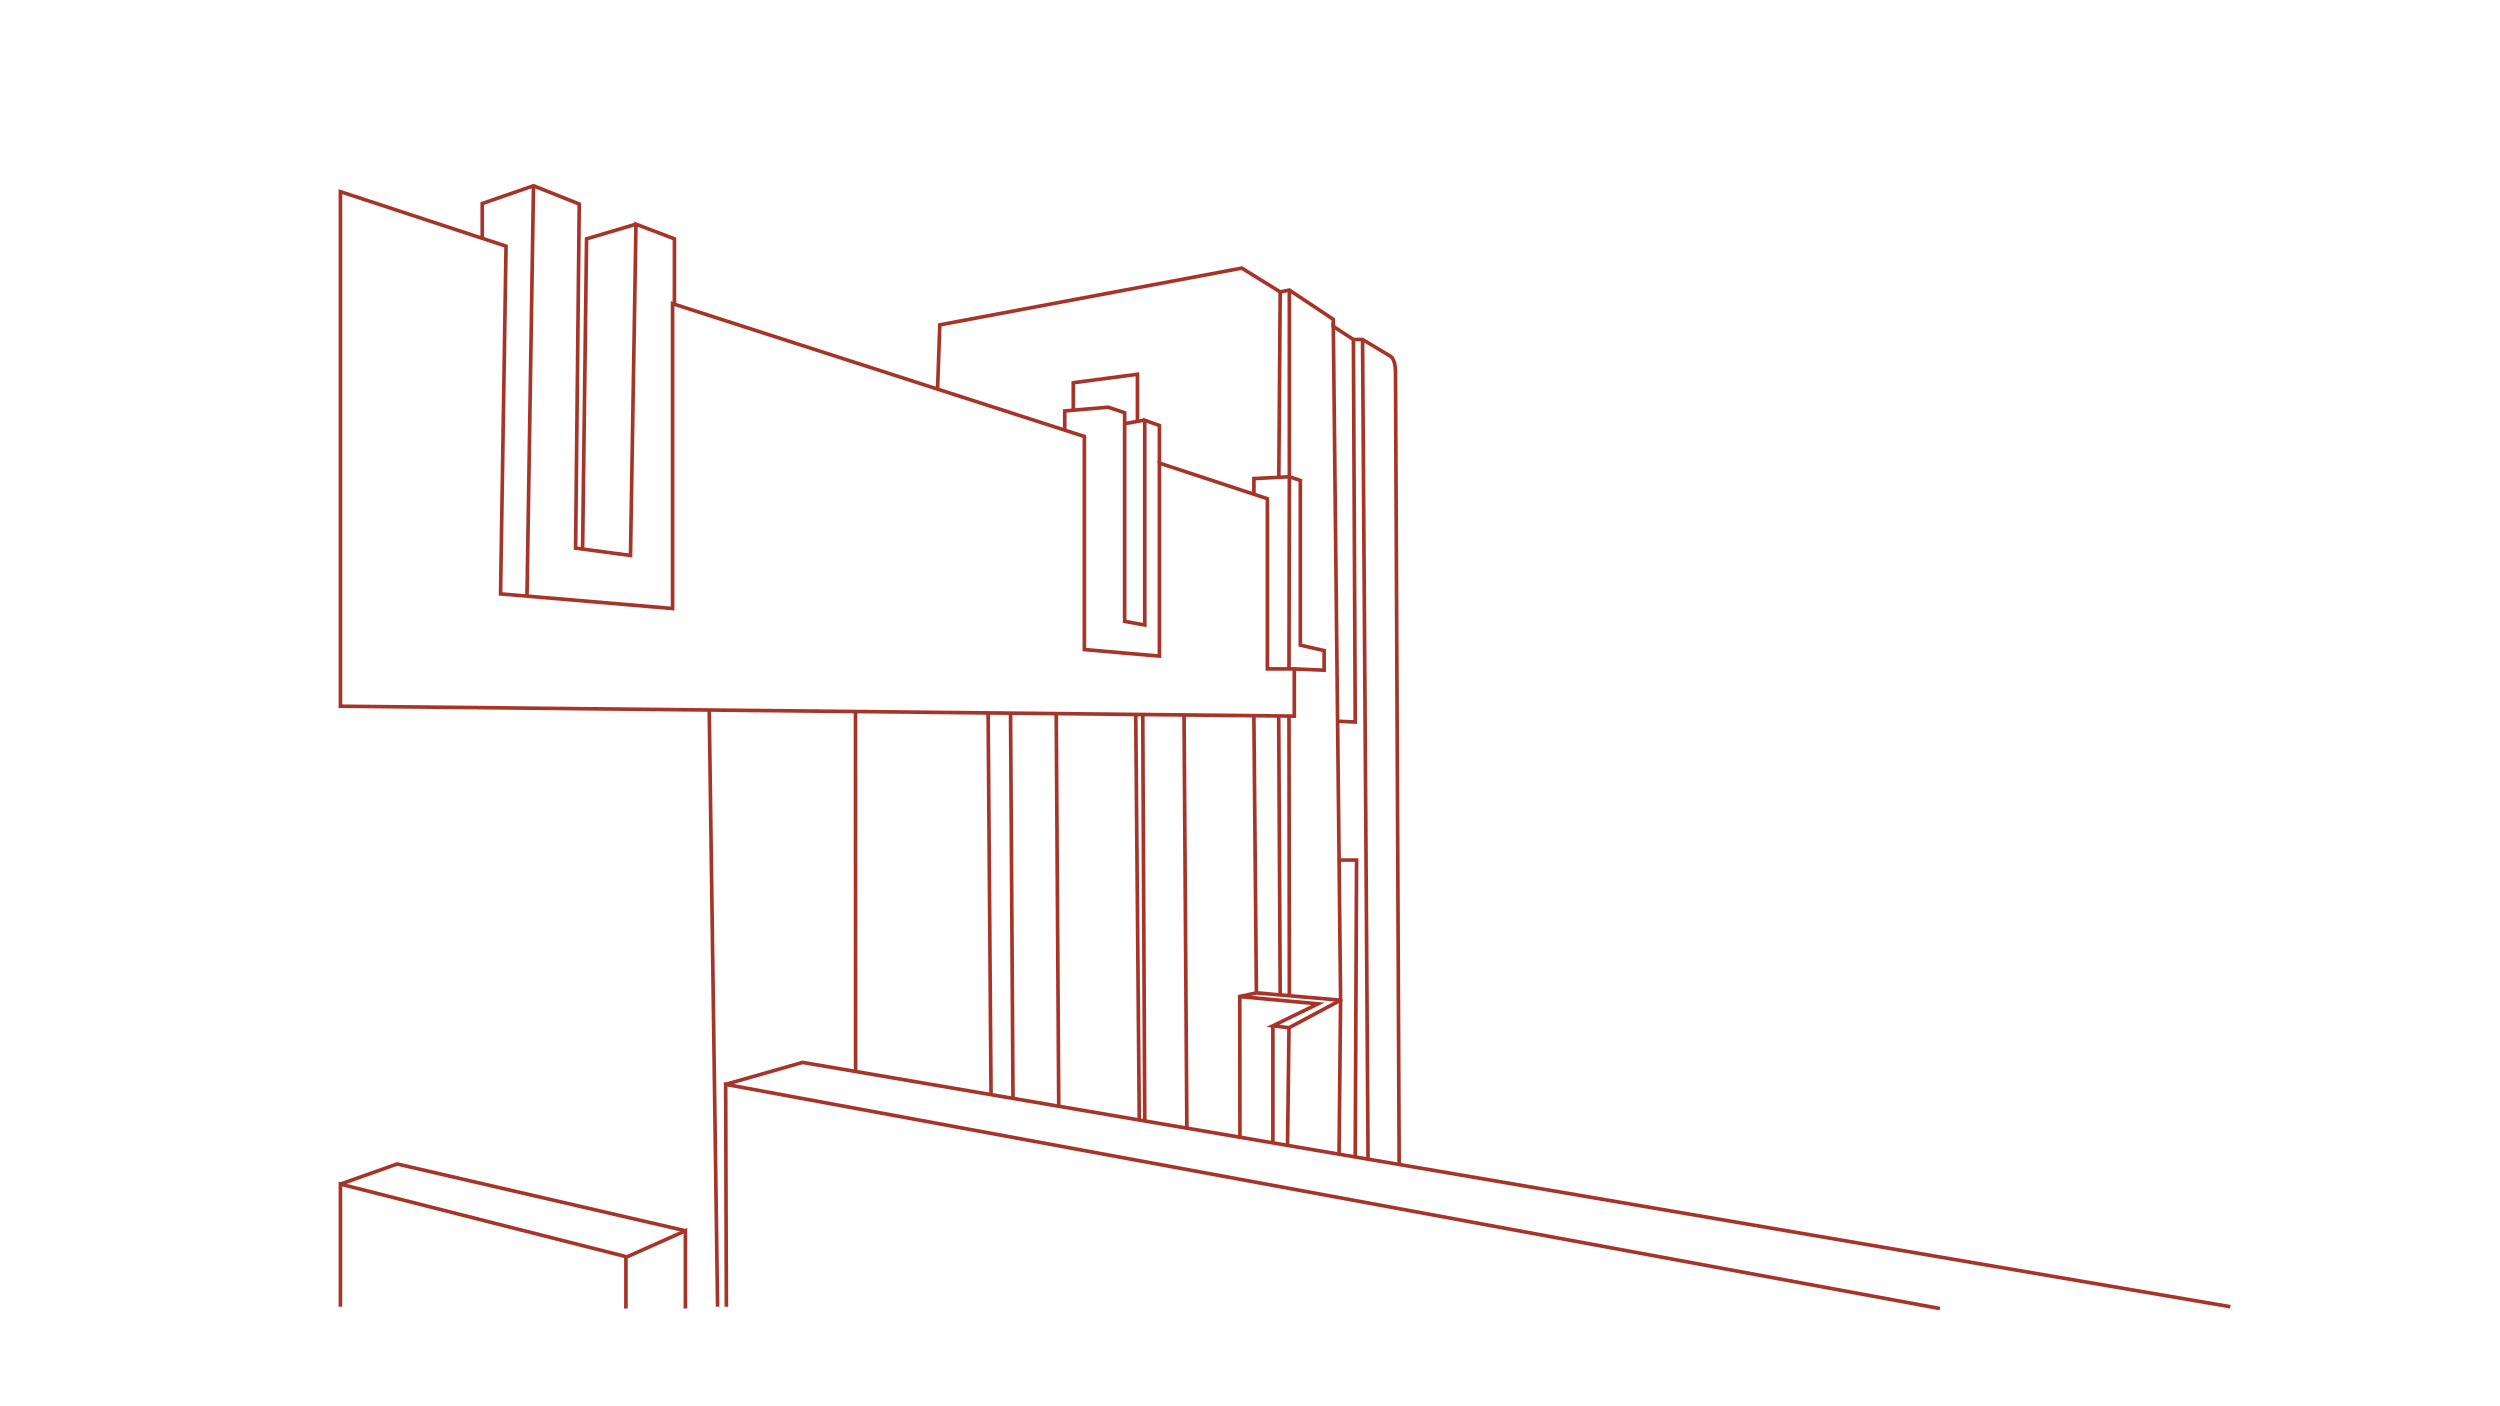 <svg id="Calque_2" data-name="Calque 2" xmlns="http://www.w3.org/2000/svg" viewBox="0 0 1366 768"><defs><style>.cls-1{fill:none;stroke:#a63429;stroke-miterlimit:10;stroke-width:2px;}</style></defs><polygon class="cls-1" points="186 104.72 276.5 134.5 273.5 324.5 367.5 332.5 367.5 165.92 592.5 238.5 592.5 354.92 633.5 358.5 633.5 253.04 692.5 272.5 692.5 365.5 707.2 365.5 707.2 391.28 186 385.88 186 104.72"/><polyline class="cls-1" points="263.5 129.5 263.5 111.2 291.5 101.5 316.5 111.5 314.5 299.5 344.5 303.5 347.5 122.5 368.5 130.5 368.5 166.24"/><polyline class="cls-1" points="347.5 122.5 320.5 130.5 318.33 300.01"/><line class="cls-1" x1="291.5" y1="101.5" x2="287.95" y2="325.73"/><polyline class="cls-1" points="581.77 235.04 581.77 224.54 605.5 222.5 614.5 225.5 614.5 339.5 625.5 341.5 625.5 229.64 633.5 232.5 633.5 253.04"/><line class="cls-1" x1="614.5" y1="231.5" x2="625.5" y2="229.5"/><polyline class="cls-1" points="685.13 270.07 685.13 261.5 704.5 260.5 710.5 262.5 710.5 352.5 723.5 355.5 723.5 366.2 707.2 365.5"/><path class="cls-1" d="M512.29,212.63l1.21-35.13,165-31,21,13,5-1,24,16v3.84l11,7.16h5l15,9s3,1,3,9,2,433,2,433"/><polyline class="cls-1" points="586.44 224.14 586.44 209.12 621.5 204.5 621.5 229.82"/><line class="cls-1" x1="699.5" y1="159.5" x2="698.74" y2="260.5"/><polyline class="cls-1" points="704.5 158.5 704.5 260.5 704.31 365.5"/><polyline class="cls-1" points="739.5 185.5 740.5 394.5 730.83 394.07"/><line class="cls-1" x1="744.5" y1="185.5" x2="747.5" y2="633"/><polyline class="cls-1" points="731.65 469.94 741.22 469.94 740.5 632"/><line class="cls-1" x1="704.31" y1="391.25" x2="704.5" y2="544.5"/><line class="cls-1" x1="698.68" y1="391.19" x2="699.5" y2="544"/><line class="cls-1" x1="685.12" y1="391.28" x2="686.5" y2="543"/><line class="cls-1" x1="646.96" y1="390.66" x2="648.5" y2="617"/><line class="cls-1" x1="624.4" y1="390.42" x2="625.5" y2="613"/><line class="cls-1" x1="620.56" y1="390.42" x2="622.5" y2="612"/><line class="cls-1" x1="577.12" y1="389.93" x2="578.5" y2="605"/><line class="cls-1" x1="552.16" y1="389.67" x2="553.5" y2="600"/><line class="cls-1" x1="539.91" y1="389.55" x2="541.5" y2="598"/><line class="cls-1" x1="467.44" y1="388.8" x2="467.5" y2="585"/><line class="cls-1" x1="387.52" y1="387.97" x2="392.08" y2="714"/><polyline class="cls-1" points="677.2 544.5 720.16 548.5 695.5 560.5 704.31 561.56 732.5 546.5 728.5 176.34"/><polyline class="cls-1" points="732.5 546.5 686.5 542.5 677.41 544.5 677.5 622"/><line class="cls-1" x1="695.5" y1="560.5" x2="695.5" y2="625"/><line class="cls-1" x1="704.31" y1="561.56" x2="703.5" y2="626"/><line class="cls-1" x1="732.5" y1="546" x2="731.65" y2="631"/><polyline class="cls-1" points="1218.69 714 438.5 580.5 396.5 592.5"/><polyline class="cls-1" points="396.88 714 396.5 592.5 1060 715"/><polyline class="cls-1" points="341.92 686.6 186 647 186 714"/><polyline class="cls-1" points="186 647 217 636 374.5 672.5"/><polyline class="cls-1" points="342 715 342 687 374.5 672.5 374.5 715"/></svg>